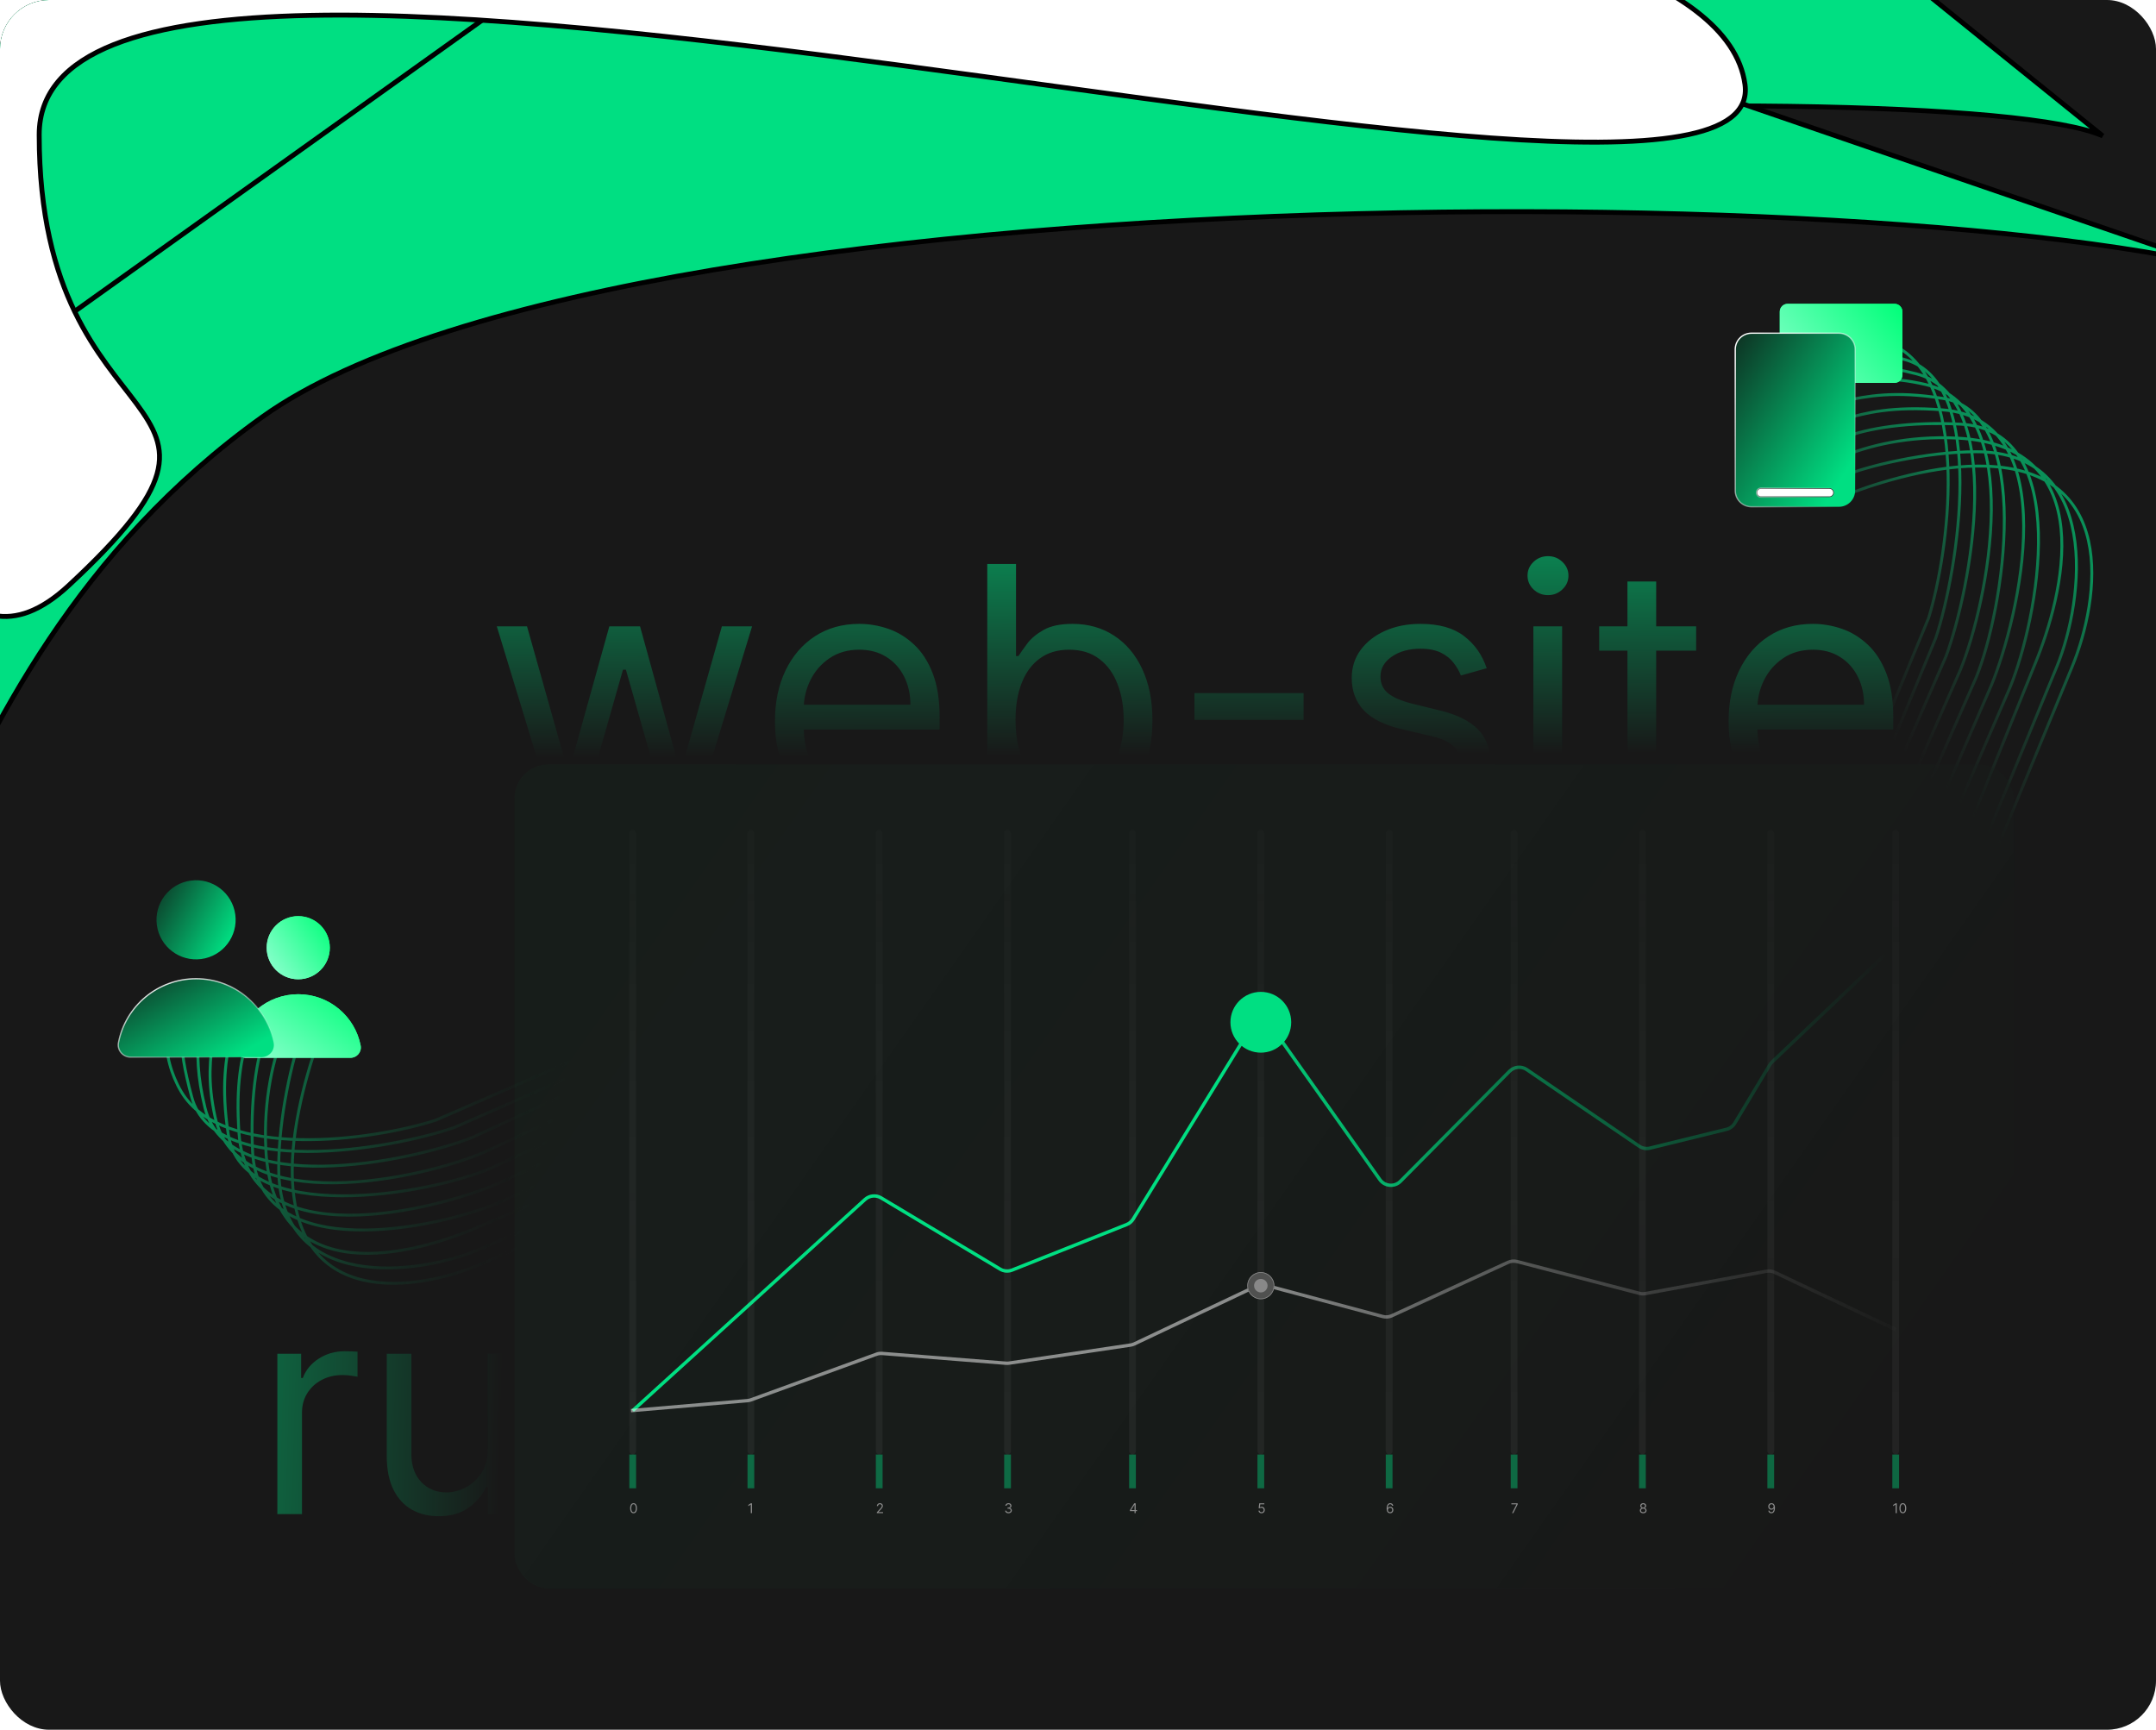 <?xml version="1.0" encoding="UTF-8"?> <svg xmlns="http://www.w3.org/2000/svg" width="440" height="353" viewBox="0 0 440 353" fill="none"><g clip-path="url(#clip0_525_279)"><rect width="440" height="353" rx="5" fill="#181818"></rect><path d="M146.334 236.984L98.342 257.897C85.36 263.532 59.445 267.558 59.644 238.581C59.644 228.287 63.546 215.946 65.497 211.063M146.334 233.854L98.342 254.767C85.36 260.402 56.877 263.814 56.877 238.299C56.877 228.006 59.679 215.884 61.63 211M145.66 229.878L97.739 250.352C84.757 255.988 55.742 264.033 54.253 234.543C53.733 224.259 55.849 215.946 57.8 211.063M145.128 225.62L102.421 245.187C89.439 250.822 52.732 258.398 51.557 235.137C51.037 224.854 52.302 215.946 54.253 211.063M144.667 221.832L101.96 241.399C88.978 247.034 50.599 256.676 48.79 231.412C48.054 221.139 49.358 215.821 50.599 211.25M143.638 218.201L100.435 238.299C87.453 243.935 49.445 250.227 46.591 231.537C45.066 221.55 46.165 215.946 47.087 211.25M142.184 214.976L98.981 235.075C85.999 240.71 48.435 248.662 43.895 227.937C42.298 220.645 42.867 215.946 43.611 211.188M138.85 212.534L96.321 232.163C83.338 237.221 46.373 244.667 41.833 226.065C40.235 219.52 40.206 215.132 40.596 211.094M135.196 211.501L92.772 230.073C79.788 234.629 43.683 240.686 39.142 223.93C37.545 218.034 37.045 214.632 37.045 211.094M129.379 211L88.941 228.602C75.957 232.805 45.363 236.922 36.978 222.771C34.957 219.359 33.68 214.857 34.07 211.501" stroke="url(#paint0_linear_525_279)" stroke-opacity="0.6" stroke-width="0.591"></path><path d="M401.984 186.772L422.897 136.03C428.532 122.304 432.558 94.904 403.581 95.114C393.287 95.114 380.946 99.239 376.063 101.302M398.854 186.772L419.767 136.03C425.402 122.304 428.814 92.189 403.299 92.189C393.006 92.189 380.884 95.151 376 97.214M394.878 186.06L415.352 135.393C420.988 121.666 429.033 90.989 399.543 89.413C389.259 88.864 380.946 91.101 376.063 93.164M390.62 185.497L410.187 140.343C415.822 126.617 423.398 87.806 400.137 86.563C389.854 86.014 380.946 87.351 376.063 89.413M386.832 185.01L406.399 139.856C412.034 126.129 421.676 85.551 396.412 83.638C386.139 82.86 380.821 84.238 376.25 85.551M383.201 183.922L403.299 138.243C408.935 124.517 415.227 84.331 396.537 81.313C386.55 79.7 380.946 80.863 376.25 81.838M379.976 182.384L400.075 136.705C405.71 122.979 413.662 83.263 392.937 78.463C385.645 76.773 380.946 77.375 376.188 78.162M377.534 178.859L397.163 133.892C402.221 120.166 409.667 81.082 391.065 76.282C384.52 74.593 380.132 74.562 376.094 74.975M376.501 174.996L395.073 130.14C399.629 116.412 405.686 78.238 388.93 73.437C383.034 71.748 379.632 71.219 376.094 71.219M376 168.846L393.602 126.09C397.805 112.362 401.922 80.014 387.771 71.149C384.359 69.012 379.857 67.662 376.501 68.074" stroke="url(#paint1_linear_525_279)" stroke-opacity="0.6" stroke-width="0.591"></path><path d="M56.602 309V276.273H61.46V281.216H61.801C62.398 279.597 63.477 278.283 65.04 277.274C66.602 276.266 68.364 275.761 70.324 275.761C70.693 275.761 71.155 275.768 71.709 275.783C72.263 275.797 72.682 275.818 72.966 275.847V280.96C72.796 280.918 72.405 280.854 71.794 280.768C71.197 280.669 70.565 280.619 69.898 280.619C68.307 280.619 66.886 280.953 65.636 281.621C64.401 282.274 63.42 283.183 62.696 284.348C61.986 285.499 61.631 286.812 61.631 288.29V309H56.602ZM99.552 295.619V276.273H104.58V309H99.552V303.46H99.211C98.444 305.122 97.25 306.536 95.631 307.7C94.012 308.851 91.966 309.426 89.495 309.426C87.449 309.426 85.631 308.979 84.04 308.084C82.449 307.175 81.199 305.811 80.29 303.993C79.381 302.161 78.927 299.852 78.927 297.068V276.273H83.955V296.727C83.955 299.114 84.623 301.017 85.958 302.438C87.307 303.858 89.026 304.568 91.114 304.568C92.364 304.568 93.635 304.249 94.928 303.609C96.235 302.97 97.329 301.99 98.209 300.669C99.104 299.348 99.552 297.665 99.552 295.619Z" fill="url(#paint2_linear_525_279)"></path><path d="M113.02 166L101.386 127.818H107.551L115.804 157.051H116.202L124.355 127.818H130.619L138.673 156.952H139.071L147.324 127.818H153.489L141.855 166H136.088L127.736 136.668H127.139L118.787 166H113.02ZM175.954 166.795C172.275 166.795 169.102 165.983 166.433 164.359C163.782 162.719 161.735 160.432 160.294 157.499C158.868 154.549 158.156 151.118 158.156 147.207C158.156 143.296 158.868 139.849 160.294 136.866C161.735 133.867 163.74 131.53 166.309 129.857C168.894 128.166 171.91 127.321 175.357 127.321C177.346 127.321 179.31 127.652 181.249 128.315C183.188 128.978 184.953 130.055 186.544 131.547C188.134 133.022 189.402 134.977 190.347 137.413C191.291 139.849 191.764 142.849 191.764 146.412V148.898H162.332V143.827H185.798C185.798 141.672 185.367 139.75 184.505 138.06C183.66 136.369 182.45 135.035 180.876 134.058C179.318 133.08 177.479 132.591 175.357 132.591C173.021 132.591 170.999 133.171 169.292 134.331C167.602 135.474 166.301 136.966 165.389 138.805C164.478 140.645 164.022 142.617 164.022 144.722V148.102C164.022 150.986 164.519 153.43 165.514 155.435C166.525 157.424 167.925 158.94 169.715 159.984C171.504 161.012 173.584 161.526 175.954 161.526C177.495 161.526 178.887 161.31 180.13 160.879C181.39 160.432 182.475 159.769 183.387 158.891C184.298 157.996 185.002 156.885 185.499 155.56L191.167 157.151C190.57 159.073 189.568 160.763 188.159 162.222C186.751 163.663 185.011 164.79 182.939 165.602C180.868 166.398 178.539 166.795 175.954 166.795ZM201.483 166V115.091H207.35V133.884H207.847C208.278 133.221 208.874 132.375 209.637 131.348C210.415 130.304 211.526 129.376 212.968 128.564C214.426 127.735 216.398 127.321 218.884 127.321C222.099 127.321 224.932 128.125 227.385 129.732C229.838 131.34 231.752 133.618 233.127 136.568C234.503 139.518 235.191 142.998 235.191 147.009C235.191 151.052 234.503 154.557 233.127 157.523C231.752 160.473 229.846 162.76 227.41 164.384C224.974 165.992 222.165 166.795 218.983 166.795C216.53 166.795 214.567 166.389 213.092 165.577C211.617 164.749 210.482 163.812 209.686 162.768C208.891 161.708 208.278 160.83 207.847 160.134H207.151V166H201.483ZM207.25 146.909C207.25 149.793 207.673 152.336 208.518 154.54C209.363 156.728 210.598 158.443 212.222 159.686C213.846 160.912 215.834 161.526 218.188 161.526C220.64 161.526 222.687 160.879 224.328 159.587C225.985 158.277 227.228 156.521 228.056 154.317C228.901 152.096 229.324 149.627 229.324 146.909C229.324 144.224 228.91 141.805 228.081 139.651C227.269 137.48 226.035 135.764 224.377 134.505C222.737 133.229 220.673 132.591 218.188 132.591C215.801 132.591 213.796 133.196 212.172 134.406C210.548 135.599 209.322 137.272 208.493 139.427C207.664 141.565 207.25 144.059 207.25 146.909ZM266.039 141.44V146.909H243.767V141.44H266.039ZM303.407 136.369L298.137 137.861C297.806 136.982 297.317 136.129 296.67 135.3C296.041 134.455 295.179 133.759 294.085 133.212C292.991 132.665 291.591 132.392 289.884 132.392C287.548 132.392 285.6 132.931 284.043 134.008C282.501 135.068 281.731 136.419 281.731 138.06C281.731 139.518 282.261 140.67 283.322 141.515C284.382 142.36 286.04 143.064 288.293 143.628L293.961 145.02C297.375 145.848 299.919 147.116 301.592 148.823C303.266 150.513 304.103 152.693 304.103 155.361C304.103 157.548 303.473 159.504 302.214 161.227C300.971 162.951 299.231 164.31 296.994 165.304C294.756 166.298 292.155 166.795 289.188 166.795C285.294 166.795 282.071 165.95 279.518 164.26C276.966 162.57 275.351 160.1 274.671 156.852L280.239 155.46C280.77 157.515 281.772 159.056 283.247 160.084C284.739 161.111 286.686 161.625 289.089 161.625C291.823 161.625 293.994 161.045 295.602 159.885C297.226 158.708 298.038 157.3 298.038 155.659C298.038 154.333 297.574 153.223 296.646 152.328C295.718 151.417 294.292 150.737 292.37 150.29L286.006 148.798C282.51 147.97 279.941 146.685 278.3 144.945C276.676 143.189 275.864 140.993 275.864 138.358C275.864 136.204 276.469 134.298 277.679 132.641C278.905 130.983 280.571 129.683 282.675 128.738C284.797 127.793 287.2 127.321 289.884 127.321C293.663 127.321 296.629 128.15 298.783 129.807C300.954 131.464 302.496 133.652 303.407 136.369ZM312.934 166V127.818H318.8V166H312.934ZM315.917 121.455C314.773 121.455 313.787 121.065 312.959 120.286C312.147 119.507 311.741 118.571 311.741 117.477C311.741 116.384 312.147 115.447 312.959 114.668C313.787 113.889 314.773 113.5 315.917 113.5C317.06 113.5 318.038 113.889 318.85 114.668C319.679 115.447 320.093 116.384 320.093 117.477C320.093 118.571 319.679 119.507 318.85 120.286C318.038 121.065 317.06 121.455 315.917 121.455ZM346.15 127.818V132.79H326.363V127.818H346.15ZM332.13 118.67H337.997V155.062C337.997 156.72 338.237 157.963 338.718 158.791C339.215 159.603 339.845 160.15 340.607 160.432C341.386 160.697 342.206 160.83 343.068 160.83C343.714 160.83 344.244 160.796 344.659 160.73C345.073 160.647 345.404 160.581 345.653 160.531L346.846 165.801C346.449 165.95 345.893 166.099 345.181 166.249C344.468 166.414 343.565 166.497 342.471 166.497C340.814 166.497 339.19 166.141 337.599 165.428C336.025 164.716 334.716 163.63 333.672 162.172C332.644 160.714 332.13 158.874 332.13 156.653V118.67ZM370.573 166.795C366.894 166.795 363.721 165.983 361.053 164.359C358.401 162.719 356.354 160.432 354.913 157.499C353.487 154.549 352.775 151.118 352.775 147.207C352.775 143.296 353.487 139.849 354.913 136.866C356.354 133.867 358.36 131.53 360.928 129.857C363.513 128.166 366.53 127.321 369.977 127.321C371.965 127.321 373.929 127.652 375.868 128.315C377.807 128.978 379.572 130.055 381.163 131.547C382.754 133.022 384.021 134.977 384.966 137.413C385.911 139.849 386.383 142.849 386.383 146.412V148.898H356.951V143.827H380.417C380.417 141.672 379.986 139.75 379.124 138.06C378.279 136.369 377.069 135.035 375.495 134.058C373.937 133.08 372.098 132.591 369.977 132.591C367.64 132.591 365.618 133.171 363.911 134.331C362.221 135.474 360.92 136.966 360.009 138.805C359.097 140.645 358.641 142.617 358.641 144.722V148.102C358.641 150.986 359.138 153.43 360.133 155.435C361.144 157.424 362.544 158.94 364.334 159.984C366.124 161.012 368.203 161.526 370.573 161.526C372.114 161.526 373.506 161.31 374.749 160.879C376.009 160.432 377.094 159.769 378.006 158.891C378.917 157.996 379.621 156.885 380.119 155.56L385.786 157.151C385.19 159.073 384.187 160.763 382.778 162.222C381.37 163.663 379.63 164.79 377.558 165.602C375.487 166.398 373.158 166.795 370.573 166.795Z" fill="url(#paint3_linear_525_279)"></path><g filter="url(#filter0_f_525_279)"><path d="M34.618 74.731C110.045 20.822 398.615 13.997 429.118 27.731L356.618 -30.769L-57.882 -15.769L-21.382 235.231C-18.667 184.724 -40.809 128.64 34.618 74.731Z" fill="#00DF82"></path><path d="M34.618 74.731C110.045 20.822 398.615 13.997 429.118 27.731L356.618 -30.769L-57.882 -15.769L-21.382 235.231C-18.667 184.724 -40.809 128.64 34.618 74.731Z" stroke="black"></path></g><g filter="url(#filter1_f_525_279)"><path d="M450.718 53.863C461.311 56.182 469.188 58.824 473.618 61.731L450.718 53.863C368.125 35.784 120.394 37.301 53.542 85.081C-21.885 138.99 -17.229 229.339 -56.15 233.187C-95.071 237.036 -134.297 170.427 -134.297 170.427L165.768 -44.034L450.718 53.863Z" fill="#00DF82"></path><path d="M473.618 61.731C434.652 36.156 128.968 31.172 53.542 85.081C-21.885 138.99 -17.229 229.339 -56.15 233.187C-95.071 237.036 -134.297 170.427 -134.297 170.427L165.768 -44.034L473.618 61.731Z" stroke="black"></path></g><g style="mix-blend-mode:plus-lighter" filter="url(#filter2_f_525_279)"><path d="M8 27.5C8 -41.466 362.237 62.309 356.119 17.231C350 -27.847 167.336 -27.847 167.336 -27.847L-39.609 -17.705C-39.609 -17.705 -31 161.241 14.001 119.5C59.002 77.759 8 93 8 27.5Z" fill="white"></path><path d="M8 27.5C8 -41.466 362.237 62.309 356.119 17.231C350 -27.847 167.336 -27.847 167.336 -27.847L-39.609 -17.705C-39.609 -17.705 -31 161.241 14.001 119.5C59.002 77.759 8 93 8 27.5Z" stroke="black"></path></g><rect x="105" y="156" width="306" height="168.162" rx="6.892" fill="url(#paint4_linear_525_279)" fill-opacity="0.3"></rect><path d="M129.122 287.878L176.54 244.783C177.44 243.965 178.768 243.833 179.81 244.457L204.109 258.999C204.846 259.44 205.745 259.512 206.543 259.196L229.926 249.909C230.479 249.69 230.946 249.297 231.257 248.791L255.125 209.975C256.161 208.291 258.581 208.213 259.723 209.826L281.604 240.728C282.594 242.126 284.605 242.292 285.811 241.075L308.075 218.617C309.011 217.673 310.487 217.531 311.585 218.279L334.518 233.908C335.165 234.348 335.968 234.494 336.728 234.307L352.338 230.471C353.052 230.296 353.666 229.843 354.044 229.212L361.186 217.31C361.314 217.096 361.47 216.901 361.651 216.729L386.879 192.77" stroke="url(#paint5_linear_525_279)" stroke-width="0.689" stroke-linejoin="round"></path><path opacity="0.5" d="M128.777 287.878L152.535 285.842C152.777 285.821 153.014 285.769 153.242 285.686L178.87 276.367C179.241 276.232 179.636 276.178 180.029 276.209L205.31 278.205C205.517 278.221 205.726 278.214 205.932 278.184L230.717 274.499C230.986 274.459 231.247 274.38 231.492 274.264L256.397 262.467C256.987 262.187 257.657 262.126 258.288 262.294L282.197 268.67C282.817 268.835 283.475 268.779 284.058 268.511L307.763 257.62C308.34 257.354 308.992 257.297 309.607 257.457L334.598 263.948C334.988 264.049 335.395 264.064 335.79 263.991L360.504 259.438C361.073 259.333 361.66 259.41 362.182 259.657L386.879 271.338" stroke="url(#paint6_linear_525_279)" stroke-width="0.689"></path><rect x="128.433" y="169.338" width="1.378" height="127.5" rx="0.689" fill="url(#paint7_linear_525_279)" fill-opacity="0.2"></rect><rect x="152.554" y="169.338" width="1.378" height="127.5" rx="0.689" fill="url(#paint8_linear_525_279)" fill-opacity="0.2"></rect><rect x="178.743" y="169.338" width="1.378" height="127.5" rx="0.689" fill="url(#paint9_linear_525_279)" fill-opacity="0.2"></rect><rect x="204.933" y="169.338" width="1.378" height="127.5" rx="0.689" fill="url(#paint10_linear_525_279)" fill-opacity="0.2"></rect><rect x="230.433" y="169.338" width="1.378" height="127.5" rx="0.689" fill="url(#paint11_linear_525_279)" fill-opacity="0.2"></rect><rect x="256.622" y="169.338" width="1.378" height="127.5" rx="0.689" fill="url(#paint12_linear_525_279)" fill-opacity="0.2"></rect><rect x="282.811" y="169.338" width="1.378" height="127.5" rx="0.689" fill="url(#paint13_linear_525_279)" fill-opacity="0.2"></rect><rect x="308.311" y="169.338" width="1.378" height="127.5" rx="0.689" fill="url(#paint14_linear_525_279)" fill-opacity="0.2"></rect><rect x="334.5" y="169.338" width="1.378" height="127.5" rx="0.689" fill="url(#paint15_linear_525_279)" fill-opacity="0.2"></rect><rect x="360.689" y="169.338" width="1.378" height="127.5" rx="0.689" fill="url(#paint16_linear_525_279)" fill-opacity="0.2"></rect><rect x="386.189" y="169.338" width="1.378" height="127.5" rx="0.689" fill="url(#paint17_linear_525_279)" fill-opacity="0.2"></rect><rect x="128.433" y="296.838" width="1.378" height="6.892" fill="#00DF82" fill-opacity="0.4"></rect><rect x="152.554" y="296.838" width="1.378" height="6.892" fill="#00DF82" fill-opacity="0.4"></rect><rect x="178.743" y="296.838" width="1.378" height="6.892" fill="#00DF82" fill-opacity="0.4"></rect><rect x="204.933" y="296.838" width="1.378" height="6.892" fill="#00DF82" fill-opacity="0.4"></rect><rect x="230.433" y="296.838" width="1.378" height="6.892" fill="#00DF82" fill-opacity="0.4"></rect><rect x="256.622" y="296.838" width="1.378" height="6.892" fill="#00DF82" fill-opacity="0.4"></rect><rect x="282.811" y="296.838" width="1.378" height="6.892" fill="#00DF82" fill-opacity="0.4"></rect><rect x="308.311" y="296.838" width="1.378" height="6.892" fill="#00DF82" fill-opacity="0.4"></rect><rect x="334.5" y="296.838" width="1.378" height="6.892" fill="#00DF82" fill-opacity="0.4"></rect><rect x="360.689" y="296.838" width="1.378" height="6.892" fill="#00DF82" fill-opacity="0.4"></rect><rect x="386.189" y="296.838" width="1.378" height="6.892" fill="#00DF82" fill-opacity="0.4"></rect><g filter="url(#filter3_i_525_279)"><circle cx="257.31" cy="208.622" r="2.757" fill="#505150"></circle></g><circle cx="257.31" cy="208.622" r="2.688" stroke="white" stroke-width="0.138"></circle><g filter="url(#filter4_f_525_279)"><circle cx="257.311" cy="208.622" r="6.203" fill="#00DF82"></circle></g><g filter="url(#filter5_i_525_279)"><circle cx="257.31" cy="262.378" r="2.757" fill="#505150"></circle></g><circle cx="257.31" cy="262.378" r="2.688" stroke="#888888" stroke-width="0.138"></circle><circle cx="257.311" cy="208.622" r="1.378" fill="#00DF82"></circle><circle cx="257.311" cy="262.378" r="1.378" fill="#888888"></circle><path d="M129.294 308.825C129.147 308.825 129.021 308.785 128.917 308.704C128.813 308.623 128.734 308.506 128.679 308.353C128.624 308.199 128.597 308.013 128.597 307.795C128.597 307.578 128.624 307.393 128.679 307.24C128.735 307.086 128.814 306.968 128.918 306.887C129.023 306.806 129.148 306.765 129.294 306.765C129.44 306.765 129.565 306.806 129.669 306.887C129.773 306.968 129.853 307.086 129.908 307.24C129.963 307.393 129.991 307.578 129.991 307.795C129.991 308.013 129.964 308.199 129.909 308.353C129.854 308.506 129.775 308.623 129.671 308.704C129.567 308.785 129.442 308.825 129.294 308.825ZM129.294 308.609C129.44 308.609 129.554 308.539 129.635 308.398C129.716 308.257 129.756 308.056 129.756 307.795C129.756 307.621 129.738 307.473 129.7 307.351C129.664 307.229 129.611 307.136 129.542 307.072C129.473 307.008 129.391 306.976 129.294 306.976C129.149 306.976 129.036 307.048 128.954 307.191C128.873 307.333 128.832 307.534 128.832 307.795C128.832 307.968 128.85 308.116 128.887 308.237C128.923 308.359 128.976 308.451 129.044 308.514C129.114 308.578 129.197 308.609 129.294 308.609Z" fill="#8B8B8B"></path><path d="M153.466 306.792V308.797H153.223V307.047H153.212L152.722 307.372V307.125L153.223 306.792H153.466Z" fill="#8B8B8B"></path><path d="M178.951 308.797V308.621L179.612 307.897C179.69 307.812 179.754 307.738 179.804 307.675C179.855 307.612 179.892 307.553 179.916 307.497C179.941 307.441 179.953 307.382 179.953 307.321C179.953 307.251 179.936 307.19 179.902 307.138C179.869 307.086 179.823 307.047 179.765 307.019C179.707 306.99 179.642 306.976 179.569 306.976C179.492 306.976 179.425 306.992 179.368 307.024C179.311 307.056 179.267 307.1 179.236 307.157C179.205 307.213 179.19 307.28 179.19 307.356H178.959C178.959 307.239 178.986 307.136 179.04 307.047C179.094 306.958 179.168 306.889 179.261 306.839C179.355 306.79 179.46 306.765 179.577 306.765C179.695 306.765 179.799 306.79 179.89 306.839C179.98 306.889 180.051 306.956 180.103 307.04C180.155 307.124 180.18 307.218 180.18 307.321C180.18 307.395 180.167 307.467 180.14 307.537C180.114 307.607 180.068 307.685 180.003 307.771C179.938 307.857 179.849 307.961 179.734 308.085L179.284 308.566V308.582H180.216V308.797H178.951Z" fill="#8B8B8B"></path><path d="M205.818 308.825C205.688 308.825 205.573 308.803 205.472 308.758C205.372 308.714 205.292 308.652 205.232 308.573C205.173 308.493 205.141 308.401 205.136 308.296H205.383C205.388 308.361 205.41 308.416 205.45 308.463C205.489 308.51 205.54 308.546 205.603 308.571C205.667 308.597 205.737 308.609 205.814 308.609C205.9 308.609 205.976 308.594 206.043 308.564C206.109 308.534 206.162 308.493 206.199 308.439C206.237 308.385 206.256 308.323 206.256 308.253C206.256 308.179 206.238 308.114 206.201 308.058C206.165 308.001 206.111 307.957 206.041 307.925C205.97 307.893 205.884 307.877 205.782 307.877H205.622V307.662H205.782C205.862 307.662 205.932 307.647 205.992 307.619C206.053 307.59 206.1 307.549 206.134 307.497C206.168 307.445 206.186 307.384 206.186 307.313C206.186 307.245 206.171 307.186 206.141 307.136C206.111 307.086 206.068 307.047 206.013 307.019C205.959 306.99 205.895 306.976 205.822 306.976C205.752 306.976 205.687 306.989 205.626 307.015C205.565 307.039 205.515 307.076 205.477 307.123C205.438 307.17 205.418 307.227 205.414 307.294H205.179C205.183 307.189 205.215 307.097 205.274 307.018C205.334 306.938 205.411 306.876 205.507 306.832C205.604 306.787 205.71 306.765 205.825 306.765C205.949 306.765 206.056 306.79 206.145 306.84C206.233 306.89 206.302 306.956 206.349 307.037C206.397 307.119 206.421 307.207 206.421 307.301C206.421 307.414 206.391 307.511 206.332 307.59C206.273 307.67 206.193 307.725 206.092 307.756V307.771C206.218 307.792 206.317 307.846 206.388 307.933C206.459 308.019 206.495 308.126 206.495 308.253C206.495 308.362 206.465 308.46 206.406 308.547C206.347 308.633 206.267 308.701 206.165 308.75C206.063 308.8 205.947 308.825 205.818 308.825Z" fill="#8B8B8B"></path><path d="M230.593 308.386V308.186L231.474 306.792H231.619V307.102H231.521L230.856 308.155V308.171H232.042V308.386H230.593ZM231.537 308.797V308.325V308.232V306.792H231.768V308.797H231.537Z" fill="#8B8B8B"></path><path d="M257.456 308.825C257.341 308.825 257.238 308.802 257.146 308.756C257.054 308.711 256.98 308.648 256.925 308.568C256.869 308.489 256.839 308.398 256.834 308.296H257.068C257.078 308.387 257.119 308.462 257.192 308.521C257.266 308.58 257.354 308.609 257.456 308.609C257.538 308.609 257.611 308.59 257.675 308.552C257.74 308.513 257.791 308.46 257.827 308.393C257.864 308.325 257.883 308.248 257.883 308.163C257.883 308.075 257.864 307.997 257.825 307.929C257.787 307.86 257.735 307.805 257.669 307.765C257.602 307.726 257.526 307.705 257.44 307.705C257.379 307.704 257.316 307.714 257.252 307.733C257.187 307.752 257.134 307.777 257.092 307.807L256.865 307.779L256.986 306.792H258.028V307.008H257.19L257.119 307.599H257.131C257.172 307.566 257.224 307.539 257.286 307.518C257.348 307.496 257.412 307.485 257.48 307.485C257.602 307.485 257.712 307.515 257.808 307.574C257.904 307.632 257.98 307.711 258.035 307.812C258.09 307.914 258.118 308.029 258.118 308.159C258.118 308.287 258.089 308.401 258.032 308.502C257.975 308.602 257.897 308.68 257.797 308.739C257.697 308.796 257.583 308.825 257.456 308.825Z" fill="#8B8B8B"></path><path d="M283.684 308.825C283.602 308.823 283.519 308.808 283.437 308.778C283.355 308.748 283.28 308.697 283.212 308.626C283.144 308.554 283.09 308.457 283.048 308.335C283.007 308.213 282.987 308.059 282.987 307.873C282.987 307.696 283.003 307.538 283.037 307.401C283.07 307.264 283.118 307.148 283.182 307.054C283.245 306.959 283.321 306.887 283.411 306.838C283.501 306.789 283.602 306.765 283.715 306.765C283.827 306.765 283.927 306.787 284.015 306.833C284.103 306.877 284.175 306.939 284.23 307.019C284.286 307.098 284.321 307.19 284.338 307.294H284.099C284.077 307.204 284.034 307.129 283.97 307.069C283.906 307.01 283.821 306.98 283.715 306.98C283.56 306.98 283.437 307.048 283.348 307.183C283.259 307.318 283.215 307.508 283.214 307.752H283.23C283.266 307.696 283.309 307.649 283.36 307.61C283.411 307.57 283.467 307.539 283.528 307.518C283.589 307.496 283.654 307.485 283.723 307.485C283.838 307.485 283.943 307.514 284.038 307.572C284.133 307.628 284.21 307.707 284.267 307.808C284.325 307.907 284.353 308.022 284.353 308.151C284.353 308.275 284.326 308.389 284.27 308.492C284.215 308.594 284.137 308.676 284.036 308.737C283.936 308.797 283.819 308.826 283.684 308.825ZM283.684 308.609C283.766 308.609 283.84 308.589 283.905 308.548C283.971 308.507 284.023 308.451 284.061 308.382C284.099 308.313 284.118 308.236 284.118 308.151C284.118 308.068 284.1 307.993 284.063 307.925C284.026 307.857 283.976 307.802 283.911 307.762C283.847 307.721 283.774 307.701 283.692 307.701C283.63 307.701 283.572 307.713 283.518 307.738C283.465 307.762 283.418 307.795 283.377 307.838C283.338 307.88 283.306 307.929 283.283 307.984C283.261 308.038 283.249 308.095 283.249 308.155C283.249 308.235 283.268 308.309 283.305 308.378C283.343 308.447 283.394 308.503 283.46 308.546C283.526 308.588 283.6 308.609 283.684 308.609Z" fill="#8B8B8B"></path><path d="M308.581 308.797L309.477 307.023V307.008H308.444V306.792H309.728V307.02L308.835 308.797H308.581Z" fill="#8B8B8B"></path><path d="M335.35 308.825C335.215 308.825 335.097 308.801 334.993 308.753C334.891 308.705 334.811 308.639 334.754 308.555C334.696 308.47 334.668 308.373 334.668 308.265C334.668 308.18 334.684 308.102 334.718 308.03C334.752 307.957 334.799 307.897 334.857 307.849C334.917 307.8 334.983 307.769 335.056 307.756V307.744C334.96 307.719 334.884 307.665 334.827 307.582C334.77 307.499 334.742 307.404 334.743 307.298C334.742 307.196 334.768 307.105 334.82 307.024C334.872 306.944 334.944 306.881 335.035 306.834C335.128 306.788 335.232 306.765 335.35 306.765C335.466 306.765 335.57 306.788 335.661 306.834C335.752 306.881 335.824 306.944 335.876 307.024C335.929 307.105 335.956 307.196 335.957 307.298C335.956 307.404 335.927 307.499 335.87 307.582C335.813 307.665 335.737 307.719 335.643 307.744V307.756C335.716 307.769 335.781 307.8 335.839 307.849C335.897 307.897 335.944 307.957 335.978 308.03C336.013 308.102 336.03 308.18 336.031 308.265C336.03 308.373 336.001 308.47 335.943 308.555C335.886 308.639 335.806 308.705 335.703 308.753C335.601 308.801 335.484 308.825 335.35 308.825ZM335.35 308.609C335.44 308.609 335.519 308.595 335.585 308.565C335.651 308.536 335.702 308.494 335.737 308.441C335.773 308.387 335.792 308.325 335.792 308.253C335.792 308.177 335.772 308.11 335.733 308.052C335.695 307.994 335.642 307.949 335.576 307.915C335.51 307.882 335.435 307.865 335.35 307.865C335.264 307.865 335.188 307.882 335.121 307.915C335.054 307.949 335.002 307.994 334.963 308.052C334.925 308.11 334.907 308.177 334.907 308.253C334.907 308.325 334.924 308.387 334.959 308.441C334.995 308.494 335.046 308.536 335.113 308.565C335.179 308.595 335.258 308.609 335.35 308.609ZM335.35 307.658C335.422 307.658 335.485 307.643 335.541 307.615C335.597 307.586 335.641 307.546 335.673 307.494C335.705 307.443 335.721 307.382 335.722 307.313C335.721 307.245 335.705 307.186 335.674 307.136C335.642 307.085 335.599 307.046 335.544 307.019C335.488 306.99 335.423 306.976 335.35 306.976C335.275 306.976 335.209 306.99 335.153 307.019C335.097 307.046 335.053 307.085 335.023 307.136C334.992 307.186 334.977 307.245 334.978 307.313C334.977 307.382 334.992 307.443 335.024 307.494C335.056 307.546 335.1 307.586 335.156 307.615C335.212 307.643 335.277 307.658 335.35 307.658Z" fill="#8B8B8B"></path><path d="M361.535 306.765C361.618 306.766 361.7 306.781 361.782 306.812C361.864 306.843 361.939 306.894 362.007 306.965C362.075 307.035 362.13 307.131 362.171 307.253C362.212 307.376 362.232 307.529 362.232 307.713C362.232 307.891 362.215 308.049 362.181 308.187C362.148 308.325 362.1 308.441 362.037 308.536C361.974 308.631 361.897 308.702 361.807 308.751C361.718 308.8 361.617 308.825 361.504 308.825C361.392 308.825 361.292 308.803 361.203 308.758C361.116 308.713 361.044 308.651 360.988 308.571C360.933 308.491 360.897 308.398 360.881 308.292H361.12C361.142 308.384 361.184 308.46 361.248 308.52C361.313 308.58 361.398 308.609 361.504 308.609C361.659 308.609 361.781 308.542 361.87 308.407C361.96 308.272 362.005 308.081 362.005 307.834H361.99C361.953 307.889 361.91 307.936 361.859 307.976C361.809 308.016 361.753 308.046 361.692 308.068C361.631 308.09 361.565 308.1 361.496 308.1C361.381 308.1 361.276 308.072 361.18 308.015C361.085 307.958 361.008 307.879 360.951 307.779C360.894 307.679 360.866 307.564 360.866 307.435C360.866 307.312 360.893 307.2 360.948 307.098C361.003 306.995 361.081 306.914 361.181 306.853C361.281 306.792 361.4 306.763 361.535 306.765ZM361.535 306.98C361.453 306.98 361.379 307.001 361.313 307.042C361.248 307.082 361.196 307.137 361.157 307.206C361.12 307.275 361.101 307.351 361.101 307.435C361.101 307.518 361.119 307.594 361.155 307.663C361.193 307.731 361.243 307.785 361.307 307.825C361.372 307.865 361.445 307.885 361.527 307.885C361.589 307.885 361.647 307.873 361.701 307.849C361.754 307.824 361.801 307.79 361.841 307.748C361.881 307.705 361.913 307.656 361.936 307.602C361.959 307.547 361.97 307.49 361.97 307.431C361.97 307.352 361.951 307.279 361.913 307.21C361.876 307.142 361.824 307.086 361.758 307.044C361.693 307.002 361.619 306.98 361.535 306.98Z" fill="#8B8B8B"></path><path d="M387.102 306.792V308.797H386.859V307.047H386.847L386.358 307.372V307.125L386.859 306.792H387.102ZM388.332 308.825C388.185 308.825 388.059 308.785 387.956 308.704C387.852 308.623 387.772 308.506 387.718 308.353C387.663 308.199 387.635 308.013 387.635 307.795C387.635 307.578 387.663 307.393 387.718 307.24C387.773 307.086 387.853 306.968 387.956 306.887C388.061 306.806 388.186 306.765 388.332 306.765C388.479 306.765 388.604 306.806 388.707 306.887C388.812 306.968 388.891 307.086 388.946 307.24C389.002 307.393 389.029 307.578 389.029 307.795C389.029 308.013 389.002 308.199 388.947 308.353C388.892 308.506 388.813 308.623 388.709 308.704C388.606 308.785 388.48 308.825 388.332 308.825ZM388.332 308.609C388.479 308.609 388.592 308.539 388.673 308.398C388.754 308.257 388.794 308.056 388.794 307.795C388.794 307.621 388.776 307.473 388.739 307.351C388.702 307.229 388.649 307.136 388.58 307.072C388.512 307.008 388.429 306.976 388.332 306.976C388.188 306.976 388.074 307.048 387.993 307.191C387.911 307.333 387.87 307.534 387.87 307.795C387.87 307.968 387.889 308.116 387.925 308.237C387.962 308.359 388.014 308.451 388.083 308.514C388.152 308.578 388.235 308.609 388.332 308.609Z" fill="#8B8B8B"></path><g filter="url(#filter6_f_525_279)"><path d="M386.641 62H364.823C363.934 62 363.217 62.721 363.217 63.607V76.532C363.217 77.421 363.938 78.139 364.823 78.139H367.231V81.719C367.231 82.787 368.521 83.321 369.277 82.566L373.704 78.139H386.641C387.53 78.139 388.248 77.418 388.248 76.532V63.607C388.248 62.718 387.526 62 386.641 62Z" fill="url(#paint18_linear_525_279)"></path></g><path d="M386.641 62H364.823C363.934 62 363.217 62.721 363.217 63.607V76.532C363.217 77.421 363.938 78.139 364.823 78.139H367.231V81.719C367.231 82.787 368.521 83.321 369.277 82.566L373.704 78.139H386.641C387.53 78.139 388.248 77.418 388.248 76.532V63.607C388.248 62.718 387.526 62 386.641 62Z" fill="url(#paint19_linear_525_279)"></path><path data-figma-bg-blur-radius="4.73412" d="M357.442 67.997H375.291C377.119 67.997 378.602 69.48 378.602 71.304V100.116C378.602 101.944 377.119 103.423 375.291 103.423H357.442C355.614 103.423 354.132 101.944 354.132 100.116V71.304C354.132 69.48 355.614 67.997 357.442 67.997ZM359.385 99.618C359.131 99.618 358.903 99.721 358.738 99.886C358.573 100.051 358.471 100.283 358.471 100.532C358.471 101.037 358.882 101.443 359.385 101.443H373.349C373.598 101.443 373.829 101.339 373.994 101.174C374.16 101.012 374.262 100.781 374.262 100.532C374.262 100.029 373.852 99.619 373.349 99.618H359.385Z" fill="url(#paint20_linear_525_279)" stroke="url(#paint21_linear_525_279)" stroke-width="0.263"></path><path d="M374.131 100.533C374.131 100.746 374.043 100.945 373.902 101.082C373.761 101.223 373.562 101.311 373.349 101.311H359.385C358.954 101.311 358.603 100.964 358.603 100.533C358.603 100.319 358.69 100.12 358.832 99.979C358.973 99.838 359.167 99.75 359.385 99.75H373.349C373.78 99.75 374.131 100.101 374.131 100.533Z" fill="white"></path><g filter="url(#filter7_f_525_279)"><path d="M73.607 213.387C72.448 207.409 67.187 202.898 60.868 202.898C54.55 202.898 49.289 207.409 48.13 213.387C47.879 214.677 48.899 215.873 50.211 215.873H71.522C72.838 215.873 73.854 214.68 73.603 213.387H73.607Z" fill="url(#paint22_linear_525_279)"></path><path d="M60.868 199.85C64.426 199.85 67.31 196.965 67.31 193.407C67.31 189.849 64.426 186.965 60.868 186.965C57.31 186.965 54.426 189.849 54.426 193.407C54.426 196.965 57.31 199.85 60.868 199.85Z" fill="url(#paint23_linear_525_279)"></path></g><path d="M73.607 213.387C72.448 207.409 67.187 202.898 60.868 202.898C54.55 202.898 49.289 207.409 48.13 213.387C47.879 214.677 48.899 215.873 50.211 215.873H71.522C72.838 215.873 73.854 214.68 73.603 213.387H73.607Z" fill="url(#paint24_linear_525_279)"></path><path d="M60.868 199.85C64.426 199.85 67.31 196.965 67.31 193.407C67.31 189.849 64.426 186.965 60.868 186.965C57.31 186.965 54.426 189.849 54.426 193.407C54.426 196.965 57.31 199.85 60.868 199.85Z" fill="url(#paint25_linear_525_279)"></path><path data-figma-bg-blur-radius="4.73412" d="M40.019 199.738C47.819 199.738 54.324 205.272 55.828 212.625H55.826L55.856 212.782C56.155 214.318 54.946 215.742 53.376 215.742H26.658C25.088 215.742 23.878 214.318 24.177 212.782C25.62 205.35 32.163 199.738 40.019 199.738Z" fill="url(#paint26_linear_525_279)" stroke="url(#paint27_linear_525_279)" stroke-width="0.263"></path><path data-figma-bg-blur-radius="4.73412" d="M41.868 195.57C46.208 194.546 48.896 190.197 47.872 185.858C46.847 181.518 42.499 178.83 38.159 179.855C33.82 180.879 31.132 185.227 32.156 189.567C33.181 193.906 37.529 196.594 41.868 195.57Z" fill="url(#paint28_linear_525_279)"></path></g><defs><filter id="filter0_f_525_279" x="-240.557" y="-213.376" width="852.09" height="630.779" filterUnits="userSpaceOnUse" color-interpolation-filters="sRGB"><feFlood flood-opacity="0" result="BackgroundImageFix"></feFlood><feBlend mode="normal" in="SourceGraphic" in2="BackgroundImageFix" result="shape"></feBlend><feGaussianBlur stdDeviation="91.05" result="effect1_foregroundBlur_525_279"></feGaussianBlur></filter><filter id="filter1_f_525_279" x="-241.96" y="-151.591" width="822.853" height="492.439" filterUnits="userSpaceOnUse" color-interpolation-filters="sRGB"><feFlood flood-opacity="0" result="BackgroundImageFix"></feFlood><feBlend mode="normal" in="SourceGraphic" in2="BackgroundImageFix" result="shape"></feBlend><feGaussianBlur stdDeviation="53.5" result="effect1_foregroundBlur_525_279"></feGaussianBlur></filter><filter id="filter2_f_525_279" x="-91.533" y="-79.747" width="499.63" height="257.459" filterUnits="userSpaceOnUse" color-interpolation-filters="sRGB"><feFlood flood-opacity="0" result="BackgroundImageFix"></feFlood><feBlend mode="normal" in="SourceGraphic" in2="BackgroundImageFix" result="shape"></feBlend><feGaussianBlur stdDeviation="25.7" result="effect1_foregroundBlur_525_279"></feGaussianBlur></filter><filter id="filter3_i_525_279" x="254.554" y="205.865" width="5.514" height="5.513" filterUnits="userSpaceOnUse" color-interpolation-filters="sRGB"><feFlood flood-opacity="0" result="BackgroundImageFix"></feFlood><feBlend mode="normal" in="SourceGraphic" in2="BackgroundImageFix" result="shape"></feBlend><feColorMatrix in="SourceAlpha" type="matrix" values="0 0 0 0 0 0 0 0 0 0 0 0 0 0 0 0 0 0 127 0" result="hardAlpha"></feColorMatrix><feOffset></feOffset><feGaussianBlur stdDeviation="0.551"></feGaussianBlur><feComposite in2="hardAlpha" operator="arithmetic" k2="-1" k3="1"></feComposite><feColorMatrix type="matrix" values="0 0 0 0 0 0 0 0 0 0.875 0 0 0 0 0.51 0 0 0 1 0"></feColorMatrix><feBlend mode="normal" in2="shape" result="effect1_innerShadow_525_279"></feBlend></filter><filter id="filter4_f_525_279" x="224.85" y="176.161" width="64.921" height="64.922" filterUnits="userSpaceOnUse" color-interpolation-filters="sRGB"><feFlood flood-opacity="0" result="BackgroundImageFix"></feFlood><feBlend mode="normal" in="SourceGraphic" in2="BackgroundImageFix" result="shape"></feBlend><feGaussianBlur stdDeviation="13.129" result="effect1_foregroundBlur_525_279"></feGaussianBlur></filter><filter id="filter5_i_525_279" x="254.554" y="259.622" width="5.514" height="5.513" filterUnits="userSpaceOnUse" color-interpolation-filters="sRGB"><feFlood flood-opacity="0" result="BackgroundImageFix"></feFlood><feBlend mode="normal" in="SourceGraphic" in2="BackgroundImageFix" result="shape"></feBlend><feColorMatrix in="SourceAlpha" type="matrix" values="0 0 0 0 0 0 0 0 0 0 0 0 0 0 0 0 0 0 127 0" result="hardAlpha"></feColorMatrix><feOffset></feOffset><feGaussianBlur stdDeviation="0.551"></feGaussianBlur><feComposite in2="hardAlpha" operator="arithmetic" k2="-1" k3="1"></feComposite><feColorMatrix type="matrix" values="0 0 0 0 0 0 0 0 0 0 0 0 0 0 0 0 0 0 1 0"></feColorMatrix><feBlend mode="normal" in2="shape" result="effect1_innerShadow_525_279"></feBlend></filter><filter id="filter6_f_525_279" x="338.757" y="37.54" width="73.95" height="69.839" filterUnits="userSpaceOnUse" color-interpolation-filters="sRGB"><feFlood flood-opacity="0" result="BackgroundImageFix"></feFlood><feBlend mode="normal" in="SourceGraphic" in2="BackgroundImageFix" result="shape"></feBlend><feGaussianBlur stdDeviation="12.23" result="effect1_foregroundBlur_525_279"></feGaussianBlur></filter><clipPath id="bgblur_1_525_279_clip_path" transform="translate(-338.757 -37.54)"><path d="M357.442 67.997H375.291C377.119 67.997 378.602 69.48 378.602 71.304V100.116C378.602 101.944 377.119 103.423 375.291 103.423H357.442C355.614 103.423 354.132 101.944 354.132 100.116V71.304C354.132 69.48 355.614 67.997 357.442 67.997ZM359.385 99.618C359.131 99.618 358.903 99.721 358.738 99.886C358.573 100.051 358.471 100.283 358.471 100.532C358.471 101.037 358.882 101.443 359.385 101.443H373.349C373.598 101.443 373.829 101.339 373.994 101.174C374.16 101.012 374.262 100.781 374.262 100.532C374.262 100.029 373.852 99.619 373.349 99.618H359.385Z"></path></clipPath><filter id="filter7_f_525_279" x="23.632" y="162.505" width="74.469" height="77.827" filterUnits="userSpaceOnUse" color-interpolation-filters="sRGB"><feFlood flood-opacity="0" result="BackgroundImageFix"></feFlood><feBlend mode="normal" in="SourceGraphic" in2="BackgroundImageFix" result="shape"></feBlend><feGaussianBlur stdDeviation="12.23" result="effect1_foregroundBlur_525_279"></feGaussianBlur></filter><clipPath id="bgblur_2_525_279_clip_path" transform="translate(-19.266 -194.872)"><path d="M40.019 199.738C47.819 199.738 54.324 205.272 55.828 212.625H55.826L55.856 212.782C56.155 214.318 54.946 215.742 53.376 215.742H26.658C25.088 215.742 23.878 214.318 24.177 212.782C25.62 205.35 32.163 199.738 40.019 199.738Z"></path></clipPath><clipPath id="bgblur_3_525_279_clip_path" transform="translate(-27.204 -174.903)"><path d="M41.868 195.57C46.208 194.546 48.896 190.197 47.872 185.858C46.847 181.518 42.499 178.83 38.159 179.855C33.82 180.879 31.132 185.227 32.156 189.567C33.181 193.906 37.529 196.594 41.868 195.57Z"></path></clipPath><linearGradient id="paint0_linear_525_279" x1="49.5" y1="207" x2="115.336" y2="225.836" gradientUnits="userSpaceOnUse"><stop stop-color="#00DF82"></stop><stop offset="1" stop-color="#181F1B" stop-opacity="0"></stop></linearGradient><linearGradient id="paint1_linear_525_279" x1="377.816" y1="142.518" x2="414.929" y2="106.927" gradientUnits="userSpaceOnUse"><stop stop-color="#335E4C" stop-opacity="0"></stop><stop offset="1" stop-color="#00DF82"></stop></linearGradient><linearGradient id="paint2_linear_525_279" x1="102.5" y1="285" x2="-24" y2="281.5" gradientUnits="userSpaceOnUse"><stop stop-color="#181818"></stop><stop offset="1" stop-color="#00DF82"></stop></linearGradient><linearGradient id="paint3_linear_525_279" x1="163.191" y1="154.521" x2="162.842" y2="77.725" gradientUnits="userSpaceOnUse"><stop stop-color="#181818"></stop><stop offset="1" stop-color="#00DF82"></stop></linearGradient><linearGradient id="paint4_linear_525_279" x1="146" y1="156" x2="374.5" y2="316.5" gradientUnits="userSpaceOnUse"><stop stop-color="#163829" stop-opacity="0.51"></stop><stop offset="1" stop-color="#181818"></stop></linearGradient><linearGradient id="paint5_linear_525_279" x1="258" y1="240.324" x2="384.467" y2="192.77" gradientUnits="userSpaceOnUse"><stop stop-color="#00DF82"></stop><stop offset="1" stop-color="#007947" stop-opacity="0"></stop></linearGradient><linearGradient id="paint6_linear_525_279" x1="257.828" y1="257.209" x2="379.642" y2="304.419" gradientUnits="userSpaceOnUse"><stop stop-color="white"></stop><stop offset="1" stop-color="#999999" stop-opacity="0"></stop></linearGradient><linearGradient id="paint7_linear_525_279" x1="129.122" y1="169.338" x2="129.122" y2="296.838" gradientUnits="userSpaceOnUse"><stop stop-color="white" stop-opacity="0.05"></stop><stop offset="1" stop-color="#999999" stop-opacity="0.42"></stop></linearGradient><linearGradient id="paint8_linear_525_279" x1="153.243" y1="169.338" x2="153.243" y2="296.838" gradientUnits="userSpaceOnUse"><stop stop-color="white" stop-opacity="0.05"></stop><stop offset="1" stop-color="#999999" stop-opacity="0.42"></stop></linearGradient><linearGradient id="paint9_linear_525_279" x1="179.432" y1="169.338" x2="179.432" y2="296.838" gradientUnits="userSpaceOnUse"><stop stop-color="white" stop-opacity="0.05"></stop><stop offset="1" stop-color="#999999" stop-opacity="0.42"></stop></linearGradient><linearGradient id="paint10_linear_525_279" x1="205.622" y1="169.338" x2="205.622" y2="296.838" gradientUnits="userSpaceOnUse"><stop stop-color="white" stop-opacity="0.05"></stop><stop offset="1" stop-color="#999999" stop-opacity="0.42"></stop></linearGradient><linearGradient id="paint11_linear_525_279" x1="231.122" y1="169.338" x2="231.122" y2="296.838" gradientUnits="userSpaceOnUse"><stop stop-color="white" stop-opacity="0.05"></stop><stop offset="1" stop-color="#999999" stop-opacity="0.42"></stop></linearGradient><linearGradient id="paint12_linear_525_279" x1="257.311" y1="169.338" x2="257.311" y2="296.838" gradientUnits="userSpaceOnUse"><stop stop-color="white" stop-opacity="0.05"></stop><stop offset="1" stop-color="#999999" stop-opacity="0.42"></stop></linearGradient><linearGradient id="paint13_linear_525_279" x1="283.5" y1="169.338" x2="283.5" y2="296.838" gradientUnits="userSpaceOnUse"><stop stop-color="white" stop-opacity="0.05"></stop><stop offset="1" stop-color="#999999" stop-opacity="0.42"></stop></linearGradient><linearGradient id="paint14_linear_525_279" x1="309" y1="169.338" x2="309" y2="296.838" gradientUnits="userSpaceOnUse"><stop stop-color="white" stop-opacity="0.05"></stop><stop offset="1" stop-color="#999999" stop-opacity="0.42"></stop></linearGradient><linearGradient id="paint15_linear_525_279" x1="335.189" y1="169.338" x2="335.189" y2="296.838" gradientUnits="userSpaceOnUse"><stop stop-color="white" stop-opacity="0.05"></stop><stop offset="1" stop-color="#999999" stop-opacity="0.42"></stop></linearGradient><linearGradient id="paint16_linear_525_279" x1="361.379" y1="169.338" x2="361.379" y2="296.838" gradientUnits="userSpaceOnUse"><stop stop-color="white" stop-opacity="0.05"></stop><stop offset="1" stop-color="#999999" stop-opacity="0.42"></stop></linearGradient><linearGradient id="paint17_linear_525_279" x1="386.879" y1="169.338" x2="386.879" y2="296.838" gradientUnits="userSpaceOnUse"><stop stop-color="white" stop-opacity="0.05"></stop><stop offset="1" stop-color="#999999" stop-opacity="0.42"></stop></linearGradient><linearGradient id="paint18_linear_525_279" x1="362.549" y1="80.944" x2="386.95" y2="60.821" gradientUnits="userSpaceOnUse"><stop offset="1" stop-color="#00FF79"></stop></linearGradient><linearGradient id="paint19_linear_525_279" x1="362.549" y1="80.944" x2="386.95" y2="60.821" gradientUnits="userSpaceOnUse"><stop stop-color="#93FFD2"></stop><stop offset="1" stop-color="#00FF79"></stop></linearGradient><linearGradient id="paint20_linear_525_279" x1="372.5" y1="26.5" x2="406.764" y2="47.751" gradientUnits="userSpaceOnUse"><stop stop-color="#101010"></stop><stop offset="1" stop-color="#00DF82"></stop></linearGradient><linearGradient id="paint21_linear_525_279" x1="355.746" y1="70.672" x2="384.351" y2="91.868" gradientUnits="userSpaceOnUse"><stop stop-color="white"></stop><stop offset="1" stop-color="white" stop-opacity="0"></stop></linearGradient><linearGradient id="paint22_linear_525_279" x1="47.41" y1="214.648" x2="62.134" y2="194.664" gradientUnits="userSpaceOnUse"><stop stop-color="#93FFD2"></stop><stop offset="1" stop-color="#00FF79"></stop></linearGradient><linearGradient id="paint23_linear_525_279" x1="54.082" y1="198.633" x2="68.389" y2="188.772" gradientUnits="userSpaceOnUse"><stop stop-color="#93FFD2"></stop><stop offset="1" stop-color="#00FF79"></stop></linearGradient><linearGradient id="paint24_linear_525_279" x1="47.41" y1="214.648" x2="62.134" y2="194.664" gradientUnits="userSpaceOnUse"><stop stop-color="#93FFD2"></stop><stop offset="1" stop-color="#00FF79"></stop></linearGradient><linearGradient id="paint25_linear_525_279" x1="54.082" y1="198.633" x2="68.389" y2="188.772" gradientUnits="userSpaceOnUse"><stop stop-color="#93FFD2"></stop><stop offset="1" stop-color="#00FF79"></stop></linearGradient><linearGradient id="paint26_linear_525_279" x1="47.961" y1="180.752" x2="62.927" y2="207.127" gradientUnits="userSpaceOnUse"><stop stop-color="#101010"></stop><stop offset="1" stop-color="#00DF82"></stop></linearGradient><linearGradient id="paint27_linear_525_279" x1="26.261" y1="200.885" x2="36.824" y2="223.125" gradientUnits="userSpaceOnUse"><stop stop-color="white"></stop><stop offset="1" stop-color="white" stop-opacity="0"></stop></linearGradient><linearGradient id="paint28_linear_525_279" x1="37.758" y1="160.72" x2="58.032" y2="171.75" gradientUnits="userSpaceOnUse"><stop stop-color="#101010"></stop><stop offset="1" stop-color="#00DF82"></stop></linearGradient><clipPath id="clip0_525_279"><rect width="440" height="353" rx="10" fill="white"></rect></clipPath></defs></svg> 